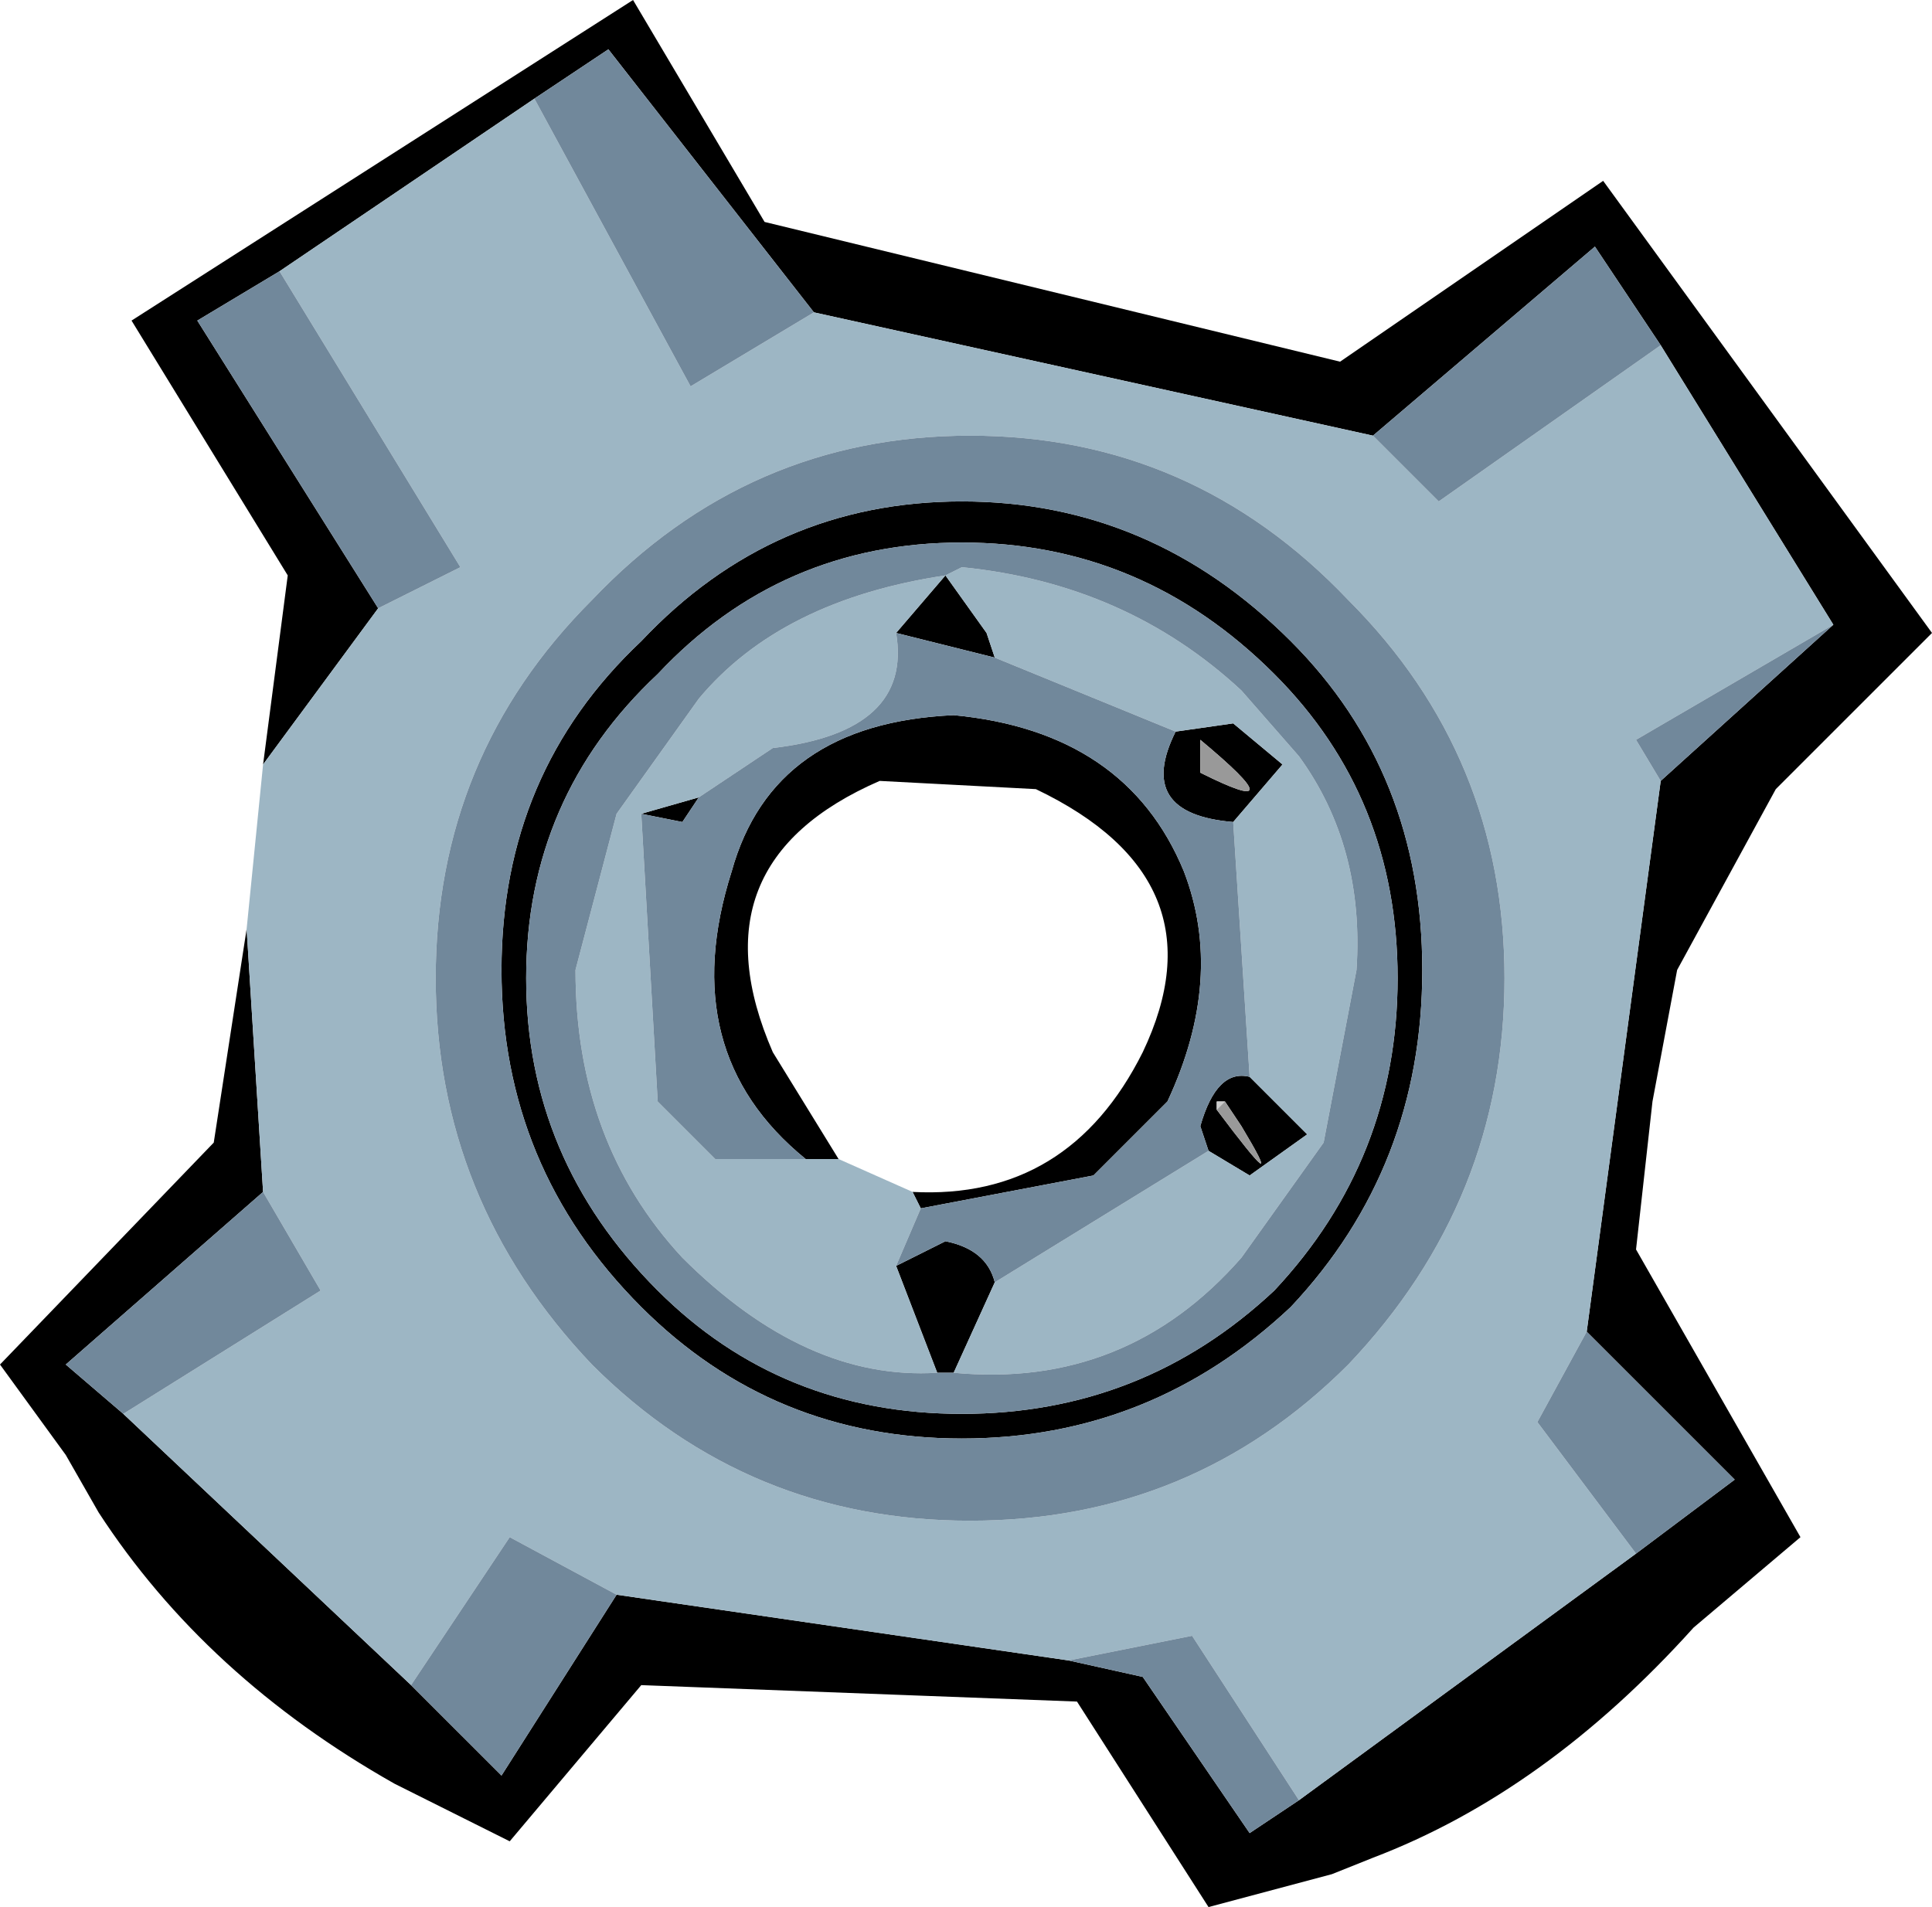 <?xml version="1.0" encoding="UTF-8" standalone="no"?>
<svg xmlns:xlink="http://www.w3.org/1999/xlink" height="11.6px" width="11.75px" xmlns="http://www.w3.org/2000/svg">
  <g transform="matrix(1.0, 0.0, 0.0, 1.0, 5.85, 5.8)">
    <path d="M4.25 -3.7 L3.85 -4.3 2.5 -3.15 -0.9 -3.9 -2.15 -5.5 -2.6 -5.2 -4.15 -4.15 -4.65 -3.85 -3.55 -2.1 -4.25 -1.15 -4.1 -2.3 -5.05 -3.85 -2.0 -5.8 -1.2 -4.45 2.3 -3.6 3.9 -4.7 5.9 -1.95 4.95 -1.0 4.35 0.1 4.2 0.9 4.1 1.8 5.1 3.55 4.45 4.1 Q3.55 5.1 2.5 5.5 L2.25 5.6 1.5 5.8 0.7 4.55 -1.95 4.45 -2.75 5.4 -3.45 5.05 Q-4.6 4.4 -5.25 3.4 L-5.45 3.05 -5.85 2.5 -4.55 1.15 -4.35 -0.15 -4.25 1.45 -5.45 2.5 -5.1 2.8 -3.35 4.45 -2.8 5.0 -2.1 3.9 0.65 4.3 1.1 4.4 1.75 5.35 2.05 5.15 4.1 3.65 4.7 3.2 3.8 2.3 4.25 -1.05 5.3 -2.0 4.25 -3.7 M-0.4 -1.95 L-0.1 -2.3 0.15 -1.95 0.2 -1.8 -0.4 -1.95 M1.3 -1.35 L1.65 -1.4 1.95 -1.15 1.65 -0.8 Q1.05 -0.85 1.3 -1.35 M1.75 0.75 L2.1 1.1 1.75 1.35 1.5 1.2 1.45 1.05 Q1.55 0.7 1.75 0.75 M0.2 2.0 L-0.05 2.55 -0.15 2.55 -0.4 1.9 -0.1 1.75 Q0.15 1.8 0.2 2.0 M-0.25 1.55 L-0.3 1.45 Q0.65 1.5 1.1 0.6 1.6 -0.45 0.45 -1.0 L-0.5 -1.05 Q-1.65 -0.55 -1.15 0.6 L-0.75 1.25 -0.95 1.25 Q-1.75 0.6 -1.4 -0.5 -1.15 -1.4 -0.05 -1.45 1.0 -1.35 1.35 -0.5 1.6 0.15 1.25 0.9 L0.8 1.35 -0.25 1.55 M-1.95 -0.85 L-1.6 -0.95 -1.7 -0.8 -1.95 -0.85 M1.45 -1.3 L1.45 -1.1 Q2.05 -0.8 1.45 -1.3 M2.0 -1.9 Q2.8 -1.1 2.8 0.1 2.8 1.3 2.0 2.15 1.15 2.95 0.0 2.95 -1.15 2.95 -1.95 2.15 -2.8 1.3 -2.8 0.1 -2.8 -1.1 -1.95 -1.9 -1.15 -2.75 0.0 -2.75 1.15 -2.75 2.0 -1.9 M0.0 -2.5 Q-1.1 -2.5 -1.85 -1.7 -2.65 -0.95 -2.65 0.15 -2.65 1.25 -1.85 2.05 -1.1 2.8 0.0 2.8 1.1 2.8 1.9 2.05 2.65 1.25 2.65 0.15 2.65 -0.95 1.9 -1.7 1.1 -2.5 0.0 -2.5 M1.55 0.95 Q2.0 1.55 1.7 1.05 L1.6 0.9 1.55 0.9 1.55 0.95" fill="#000000" fill-rule="evenodd" stroke="none"/>
    <path d="M1.6 0.9 L1.55 0.95 1.55 0.9 1.6 0.9" fill="#cccccc" fill-rule="evenodd" stroke="none"/>
    <path d="M1.45 -1.3 Q2.05 -0.8 1.45 -1.1 L1.45 -1.3 M1.6 0.9 L1.7 1.05 Q2.0 1.55 1.55 0.95 L1.6 0.9" fill="#999999" fill-rule="evenodd" stroke="none"/>
    <path d="M2.5 -3.15 L2.9 -2.75 4.25 -3.7 5.3 -2.0 4.1 -1.3 4.25 -1.05 3.8 2.3 3.5 2.85 4.1 3.65 2.05 5.15 1.4 4.15 0.65 4.3 -2.1 3.9 -2.75 3.55 -3.35 4.45 -5.1 2.8 -3.9 2.05 -4.25 1.45 -4.35 -0.15 -4.25 -1.15 -3.55 -2.1 -3.05 -2.35 -4.15 -4.15 -2.6 -5.2 -1.65 -3.45 -0.9 -3.9 2.5 -3.15 M0.2 -1.8 L0.15 -1.95 -0.1 -2.3 -0.4 -1.95 Q-0.3 -1.35 -1.15 -1.25 L-1.6 -0.95 -1.95 -0.85 -1.85 0.9 -1.5 1.25 -0.95 1.25 -0.75 1.25 -0.3 1.45 -0.25 1.55 -0.4 1.9 -0.15 2.55 Q-0.95 2.6 -1.7 1.85 -2.35 1.15 -2.35 0.1 L-2.1 -0.85 -1.6 -1.55 Q-1.1 -2.15 -0.1 -2.3 L0.0 -2.35 Q1.0 -2.25 1.7 -1.6 L2.05 -1.2 Q2.45 -0.65 2.4 0.1 L2.2 1.15 1.7 1.85 Q1.0 2.65 -0.05 2.55 L0.2 2.0 1.5 1.2 1.75 1.35 2.1 1.1 1.75 0.75 1.65 -0.8 1.95 -1.15 1.65 -1.4 1.3 -1.35 0.2 -1.8 M2.35 -2.15 Q1.4 -3.15 0.05 -3.15 -1.3 -3.15 -2.25 -2.15 -3.2 -1.2 -3.2 0.15 -3.2 1.5 -2.25 2.5 -1.3 3.45 0.05 3.45 1.4 3.45 2.35 2.5 3.3 1.5 3.3 0.15 3.3 -1.2 2.35 -2.15" fill="#9db6c4" fill-rule="evenodd" stroke="none"/>
    <path d="M2.5 -3.15 L3.85 -4.3 4.25 -3.7 2.9 -2.75 2.5 -3.15 M5.3 -2.0 L4.25 -1.05 4.1 -1.3 5.3 -2.0 M3.8 2.3 L4.7 3.2 4.1 3.65 3.5 2.85 3.8 2.3 M2.05 5.15 L1.75 5.35 1.1 4.4 0.65 4.3 1.4 4.15 2.05 5.15 M-2.1 3.9 L-2.8 5.0 -3.35 4.45 -2.75 3.55 -2.1 3.9 M-5.1 2.8 L-5.45 2.5 -4.25 1.45 -3.9 2.05 -5.1 2.8 M-3.55 -2.1 L-4.65 -3.85 -4.15 -4.15 -3.05 -2.35 -3.55 -2.1 M-2.6 -5.2 L-2.15 -5.5 -0.9 -3.9 -1.65 -3.45 -2.6 -5.2 M0.2 -1.8 L1.3 -1.35 Q1.05 -0.85 1.65 -0.8 L1.75 0.75 Q1.55 0.7 1.45 1.05 L1.5 1.2 0.2 2.0 Q0.15 1.8 -0.1 1.75 L-0.4 1.9 -0.25 1.55 0.8 1.35 1.25 0.9 Q1.6 0.15 1.35 -0.5 1.0 -1.35 -0.05 -1.45 -1.15 -1.4 -1.4 -0.5 -1.75 0.6 -0.95 1.25 L-1.5 1.25 -1.85 0.9 -1.95 -0.85 -1.7 -0.8 -1.6 -0.95 -1.15 -1.25 Q-0.3 -1.35 -0.4 -1.95 L0.2 -1.8 M-0.05 2.55 Q1.0 2.65 1.7 1.85 L2.2 1.15 2.4 0.1 Q2.45 -0.65 2.05 -1.2 L1.7 -1.6 Q1.0 -2.25 0.0 -2.35 L-0.1 -2.3 Q-1.1 -2.15 -1.6 -1.55 L-2.1 -0.85 -2.35 0.1 Q-2.35 1.15 -1.7 1.85 -0.95 2.6 -0.15 2.55 L-0.05 2.55 M0.0 -2.5 Q1.1 -2.5 1.9 -1.7 2.65 -0.95 2.65 0.15 2.65 1.25 1.9 2.05 1.1 2.8 0.0 2.8 -1.1 2.8 -1.85 2.05 -2.65 1.25 -2.65 0.15 -2.65 -0.95 -1.85 -1.7 -1.1 -2.5 0.0 -2.5 M2.0 -1.9 Q1.15 -2.75 0.0 -2.75 -1.15 -2.75 -1.95 -1.9 -2.8 -1.1 -2.8 0.1 -2.8 1.3 -1.95 2.15 -1.15 2.95 0.0 2.95 1.15 2.95 2.0 2.15 2.8 1.3 2.8 0.1 2.8 -1.1 2.0 -1.9 M2.35 -2.15 Q3.3 -1.2 3.3 0.15 3.3 1.5 2.35 2.5 1.4 3.45 0.05 3.45 -1.3 3.45 -2.25 2.5 -3.2 1.5 -3.2 0.15 -3.2 -1.2 -2.25 -2.15 -1.3 -3.15 0.05 -3.15 1.4 -3.15 2.35 -2.15" fill="#71889b" fill-rule="evenodd" stroke="none"/>
  </g>
</svg>
